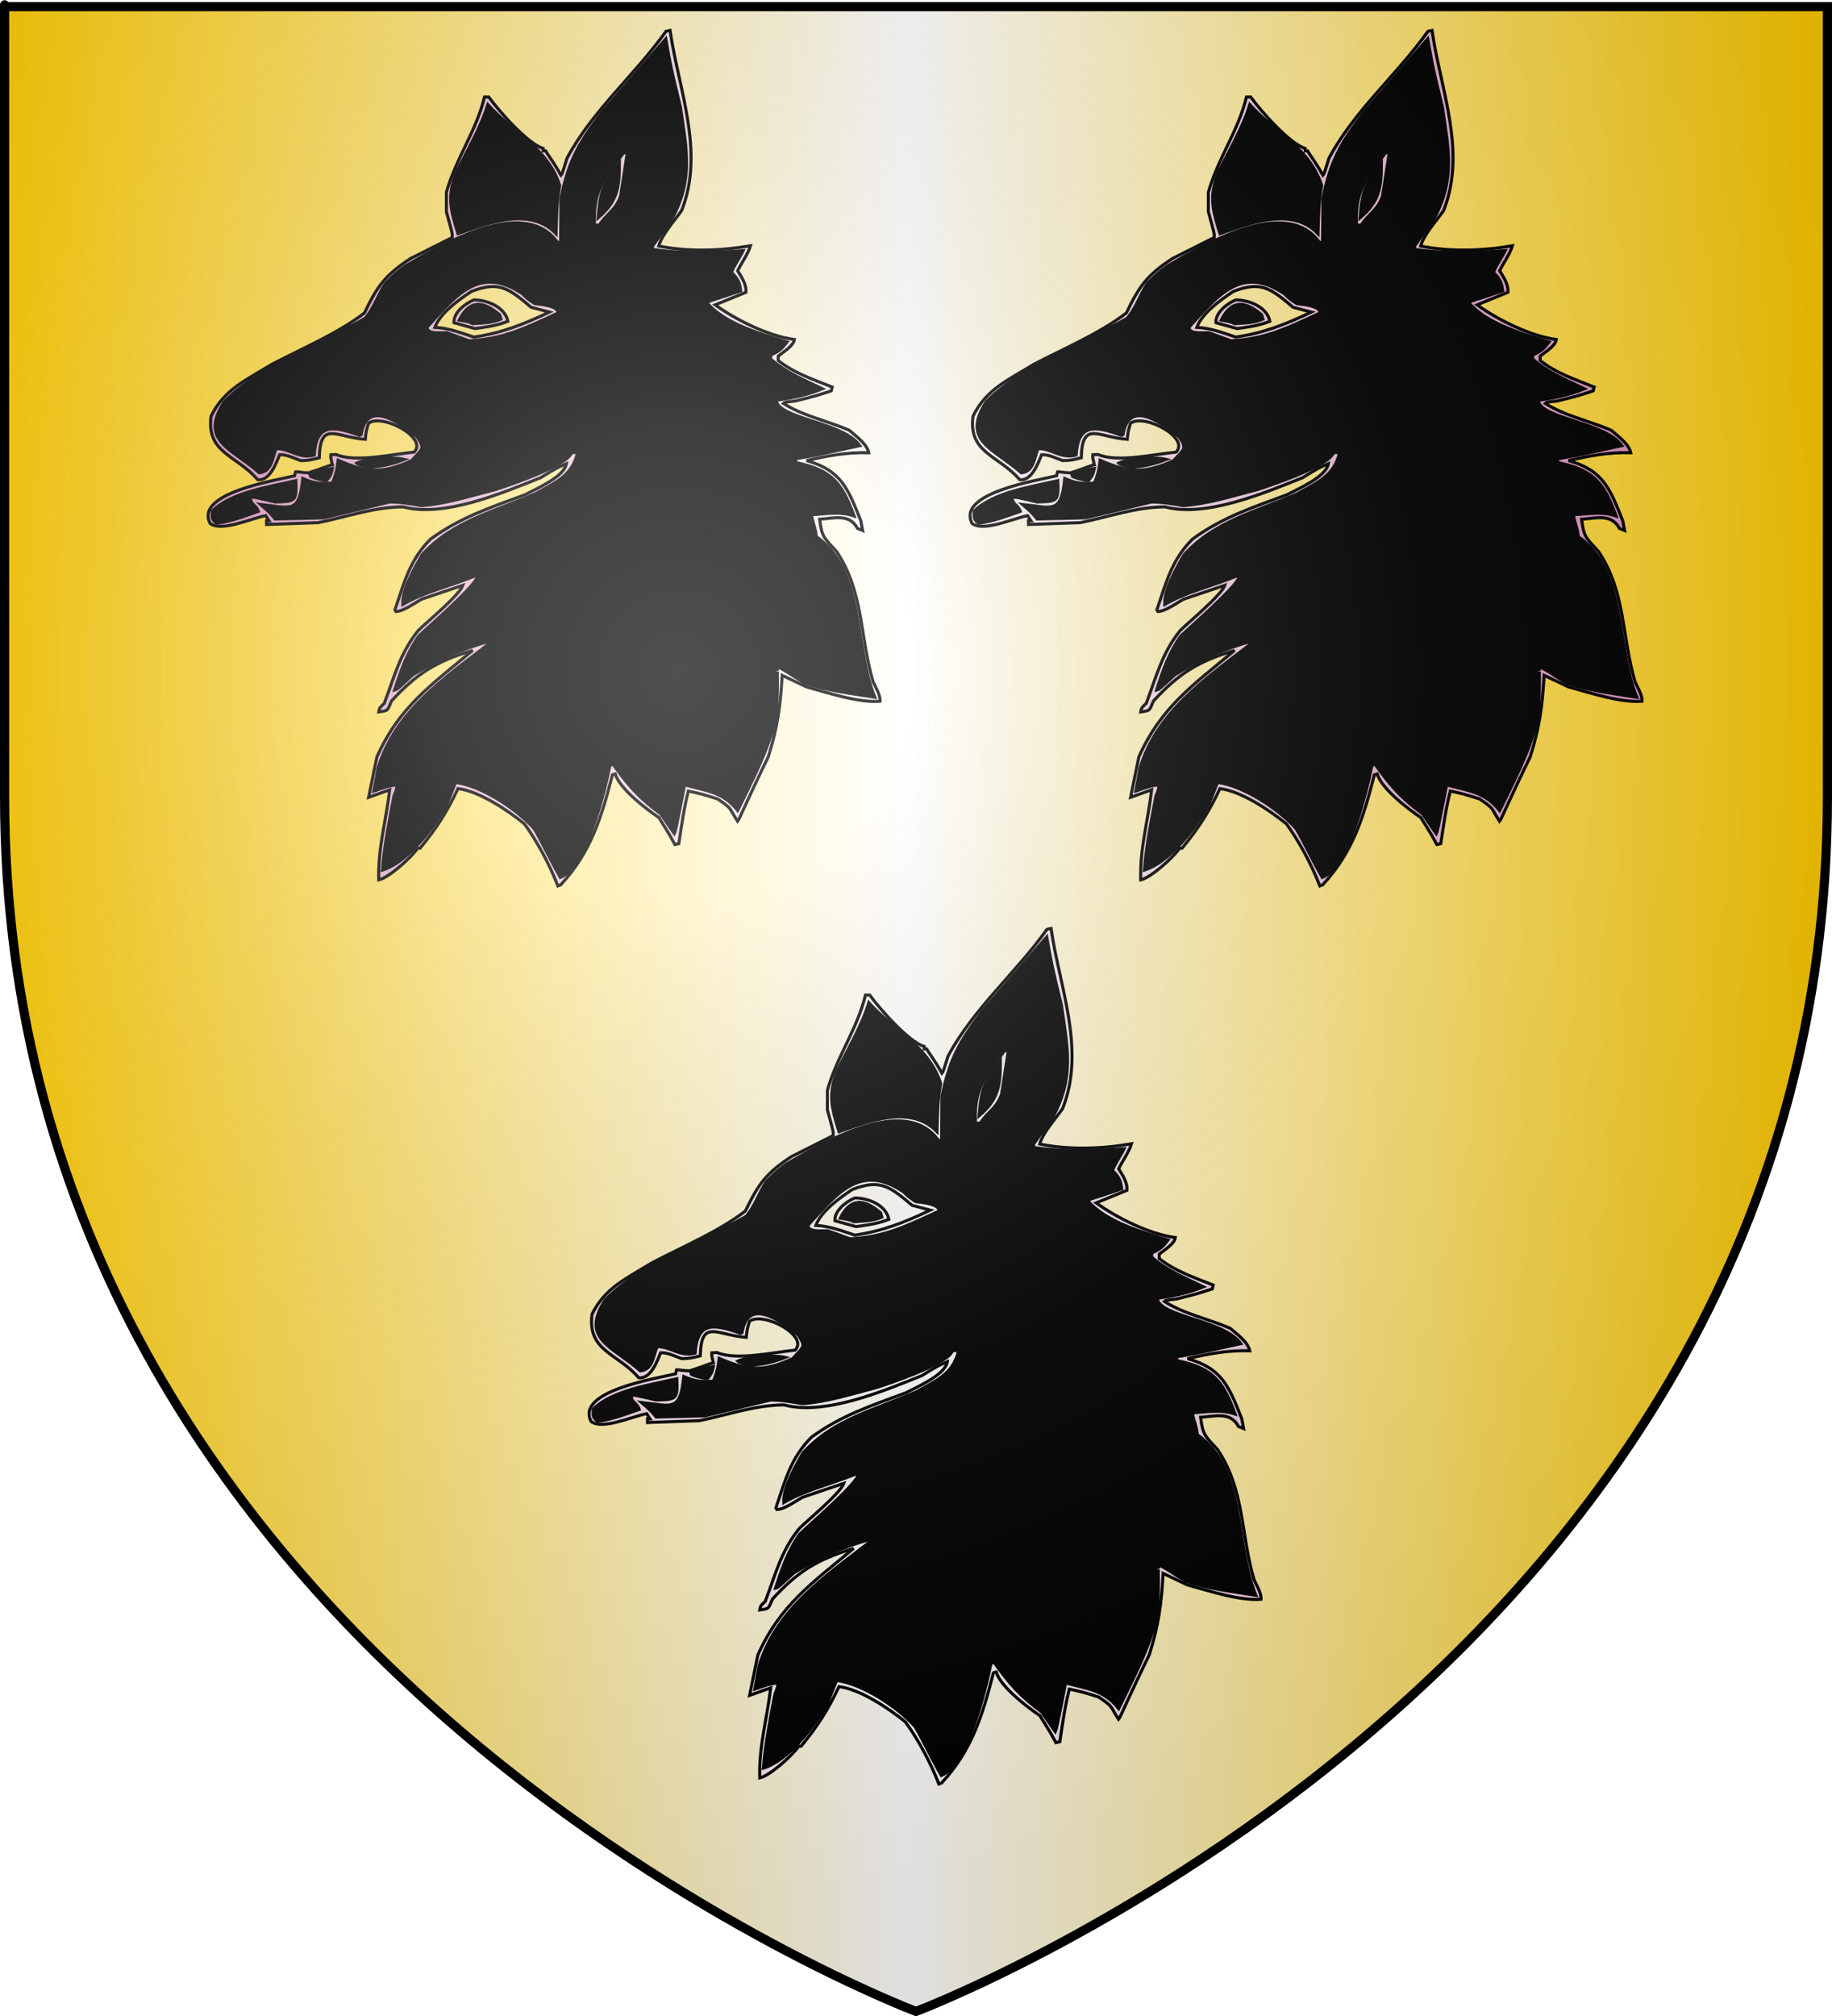 <?xml version="1.0" encoding="UTF-8" standalone="no"?><svg xmlns="http://www.w3.org/2000/svg" xmlns:cc="http://web.resource.org/cc/" xmlns:dc="http://purl.org/dc/elements/1.1/" xmlns:inkscape="http://www.inkscape.org/namespaces/inkscape" xmlns:rdf="http://www.w3.org/1999/02/22-rdf-syntax-ns#" xmlns:sodipodi="http://sodipodi.sourceforge.net/DTD/sodipodi-0.dtd" xmlns:svg="http://www.w3.org/2000/svg" xmlns:xlink="http://www.w3.org/1999/xlink" height="660" id="svg2" inkscape:export-filename="/Users/olivier/Desktop/Blason Rouge/Blason_Vide_3D.png" inkscape:export-xdpi="144" inkscape:export-ydpi="144" inkscape:version="0.44" sodipodi:docbase="D:\Mes documents\Renaud-Notre Lapin" sodipodi:docname="Blason_Vide_3D.svg" sodipodi:version="0.32" version="1.0" width="600">
	<rect width="100%" height="100%" fill="#333333" stroke="none"/>
	<sodipodi:namedview bordercolor="#666666" borderopacity="1.0" gridtolerance="10.0" guidetolerance="10.0" height="660px" id="base" inkscape:current-layer="layer3" inkscape:cx="396.46229" inkscape:cy="478.04383" inkscape:pageopacity="0.0" inkscape:pageshadow="2" inkscape:window-height="712" inkscape:window-width="1024" inkscape:window-x="-4" inkscape:window-y="-4" inkscape:zoom="0.44547727" objecttolerance="10.0" pagecolor="#ffffff" showgrid="false"/>
	<desc id="desc4">Flag of Canton of Valais (Wallis)</desc>
	<defs id="defs6">
		<linearGradient id="linearGradient2893">
			<stop id="stop2895" offset="0" style="stop-color:white;stop-opacity:0.314;"/>
			<stop id="stop2897" offset="0.19" style="stop-color:white;stop-opacity:0.251;"/>
			<stop id="stop2901" offset="0.6" style="stop-color:#6b6b6b;stop-opacity:0.125;"/>
			<stop id="stop2899" offset="1" style="stop-color:black;stop-opacity:0.125;"/>
		</linearGradient>
		<linearGradient id="linearGradient2885">
			<stop id="stop2887" offset="0" style="stop-color:white;stop-opacity:1;"/>
			<stop id="stop2891" offset="0.229" style="stop-color:white;stop-opacity:1;"/>
			<stop id="stop2889" offset="1" style="stop-color:black;stop-opacity:1;"/>
		</linearGradient>
		<linearGradient id="linearGradient2955">
			<stop id="stop2867" offset="0" style="stop-color:#fd0000;stop-opacity:1;"/>
			<stop id="stop2873" offset="0.5" style="stop-color:#e77275;stop-opacity:0.659;"/>
			<stop id="stop2959" offset="1" style="stop-color:black;stop-opacity:0.323;"/>
		</linearGradient>
		<radialGradient cx="225.524" cy="218.901" fx="225.524" fy="218.901" gradientTransform="matrix(-4.167939e-4,2.183,-1.884,-3.599562e-4,615.597,-289.121)" gradientUnits="userSpaceOnUse" id="radialGradient2961" inkscape:collect="always" r="300" xlink:href="#linearGradient2955"/>
		<polygon id="star" points="0,-1 0.588,0.809 -0.951,-0.309 0.951,-0.309 -0.588,0.809 0,-1 " transform="scale(53,53)"/>
		<clipPath id="clip">
			<path d="M 0,-200 L 0,600 L 300,600 L 300,-200 L 0,-200 z " id="path10"/>
		</clipPath>
		<radialGradient cx="225.524" cy="218.901" fx="225.524" fy="218.901" gradientTransform="matrix(-4.167939e-4,2.183,-1.884,-3.599562e-4,615.597,-289.121)" gradientUnits="userSpaceOnUse" id="radialGradient1911" inkscape:collect="always" r="300" xlink:href="#linearGradient2955"/>
		<radialGradient cx="225.524" cy="218.901" fx="225.524" fy="218.901" gradientTransform="matrix(0,1.749,-1.593,-1.049767e-7,551.788,-191.29)" gradientUnits="userSpaceOnUse" id="radialGradient2865" inkscape:collect="always" r="300" xlink:href="#linearGradient2955"/>
		<radialGradient cx="225.524" cy="218.901" fx="225.524" fy="218.901" gradientTransform="matrix(0,1.386,-1.323,-5.741131e-8,-158.082,-109.541)" gradientUnits="userSpaceOnUse" id="radialGradient2871" inkscape:collect="always" r="300" xlink:href="#linearGradient2955"/>
		<radialGradient cx="221.445" cy="226.331" fx="221.445" fy="226.331" gradientTransform="matrix(1.353,0,0,1.349,-77.629,-85.747)" gradientUnits="userSpaceOnUse" id="radialGradient3163" inkscape:collect="always" r="300" xlink:href="#linearGradient2893"/>
	<linearGradient gradientUnits="userSpaceOnUse" id="linearGradientgueules" spreadMethod="reflect" x1="297" x2="0" y1="100" y2="100"><stop id="stop12993" offset="0.000" style="stop-color:#ff8080;stop-opacity:1.000;"/><stop id="stop12994" offset="1.000" style="stop-color:#aa0000;stop-opacity:1.000;"/></linearGradient><linearGradient gradientUnits="userSpaceOnUse" id="linearGradientazur" spreadMethod="reflect" x1="297" x2="0" y1="100" y2="100"><stop id="stop12995" offset="0.000" style="stop-color:#80b3ff;stop-opacity:1.000;"/><stop id="stop12996" offset="1.000" style="stop-color:#002255;stop-opacity:1.000;"/></linearGradient><linearGradient gradientUnits="userSpaceOnUse" id="linearGradientsinople" spreadMethod="reflect" x1="297" x2="0" y1="100" y2="100"><stop id="stop12997" offset="0.000" style="stop-color:#80ffb3;stop-opacity:1.000;"/><stop id="stop12998" offset="1.000" style="stop-color:#003200;stop-opacity:1.000;"/></linearGradient><linearGradient gradientUnits="userSpaceOnUse" id="linearGradientsable" spreadMethod="reflect" x1="297" x2="0" y1="100" y2="100"><stop id="stop12999" offset="0.000" style="stop-color:#b3b3b3;stop-opacity:1.000;"/><stop id="stop13000" offset="1.000" style="stop-color:#333333;stop-opacity:1.000;"/></linearGradient><linearGradient gradientUnits="userSpaceOnUse" id="linearGradientor" spreadMethod="reflect" x1="297" x2="0" y1="100" y2="100"><stop id="stop13001" offset="0.000" style="stop-color:#ffffff;stop-opacity:1.000;"/><stop id="stop13002" offset="1.000" style="stop-color:#ffcc00;stop-opacity:1.000;"/></linearGradient><linearGradient gradientUnits="userSpaceOnUse" id="linearGradientargent" spreadMethod="reflect" x1="297" x2="0" y1="100" y2="100"><stop id="stop13003" offset="0.000" style="stop-color:#ffffff;stop-opacity:1.000;"/><stop id="stop13004" offset="1.000" style="stop-color:#aca793;stop-opacity:1.000;"/></linearGradient><linearGradient gradientUnits="userSpaceOnUse" id="linearGradientpourpre" spreadMethod="reflect" x1="297" x2="0" y1="100" y2="100"><stop id="stop13005" offset="0.000" style="stop-color:#ffffff;stop-opacity:1.000;"/><stop id="stop13006" offset="1.000" style="stop-color:#d576ad;stop-opacity:1.000;"/></linearGradient><linearGradient gradientUnits="userSpaceOnUse" id="linearGradientcarnation" spreadMethod="reflect" x1="297" x2="0" y1="100" y2="100"><stop id="stop13007" offset="0.000" style="stop-color:#ffffff;stop-opacity:1.000;"/><stop id="stop13008" offset="1.000" style="stop-color:#ffc282;stop-opacity:1.000;"/></linearGradient></defs>
	<g id="layer3" inkscape:groupmode="layer" inkscape:label="Fond écu" style="display:inline">
		<svg:path d="M 300.000,658.500 C 300.000,658.500 598.500,546.180 598.500,260.728 C 598.500,-24.723 598.500,2.176 598.500,2.176 L 1.500,2.176 L 1.500,260.728 C 1.500,546.180 300.000,658.500 300.000,658.500 z" id="path2855" style="fill:url(#linearGradientor);stroke:black;stroke-width:1px"/></g>
	<g id="layer4" inkscape:groupmode="layer" inkscape:label="Meubles" sodipodi:insensitive="true"><svg:g id="g3"><svg:path d="M 182.714,290.037 C 179.954,282.980 176.016,275.580 171.761,269.727 C 166.068,265.109 156.898,259.028 149.996,258.168 C 146.403,265.826 142.953,271.161 137.607,277.673 C 137.347,277.673 137.089,277.673 136.829,277.673 C 134.646,280.800 127.342,287.369 124.038,288.057 C 123.749,277.558 126.452,268.666 127.631,258.569 C 125.331,259.372 123.030,260.204 120.731,261.036 C 121.623,256.619 122.512,252.201 123.432,247.812 C 130.764,231.405 141.171,224.319 154.798,212.931 C 142.695,216.574 136.427,220.590 128.234,229.482 C 126.826,232.724 127.228,232.638 124.038,233.068 C 124.267,231.462 124.813,231.318 125.847,230.285 C 129.270,221.278 130.994,213.792 137.032,206.362 C 139.963,203.494 150.457,194.831 151.607,191.618 C 147.065,193.138 142.522,194.658 138.009,196.207 C 135.680,197.498 132.058,200.195 129.643,200.195 C 129.528,200.023 129.414,199.851 129.326,199.679 C 132.460,190.528 134.185,183.299 140.999,176.501 C 150.602,169.444 160.692,166.117 171.962,161.958 C 175.382,160.122 184.755,156.192 185.503,151.804 C 182.310,153.180 182.310,153.180 177.137,156.364 C 164.890,161.269 145.339,169.559 132.030,165.945 C 122.600,165.945 113.458,169.273 104.286,171.108 C 98.623,171.309 92.959,171.510 87.296,171.711 C 87.296,171.309 87.296,170.908 87.296,170.506 C 87.554,170.506 87.812,170.506 88.100,170.506 C 87.727,169.932 87.353,169.359 87.008,168.813 C 82.121,169.760 72.662,174.177 68.838,171.395 C 63.521,161.327 90.745,157.196 96.495,155.762 C 96.582,155.331 96.667,154.902 96.783,154.471 C 97.703,154.385 98.881,154.787 101.095,154.787 C 106.069,153.180 107.678,152.377 108.858,152.177 C 108.283,149.795 108.283,149.795 108.368,148.878 C 108.915,148.848 109.489,148.820 110.064,148.791 C 116.419,151.545 128.867,148.620 135.623,148.017 C 140.251,143.398 125.417,135.309 120.731,138.522 C 120.069,140.444 119.811,141.649 119.638,143.829 C 109.950,143.140 104.889,137.518 104.574,149.881 C 102.159,150.513 100.750,150.799 98.479,150.799 C 96.180,149.996 93.879,148.734 91.580,148.878 C 90.458,151.631 88.389,157.540 84.392,157.053 C 77.693,149.078 67.487,148.390 69.126,136.256 C 73.410,127.478 80.598,124.437 88.905,119.332 C 98.680,114.197 110.525,109.235 119.350,102.465 C 123.664,93.487 126.164,90.101 134.414,84.651 C 138.958,82.357 143.529,80.062 148.099,77.767 C 148.187,76.505 148.187,76.505 146.202,69.334 C 146.202,67.183 146.202,65.060 146.202,62.937 C 149.308,51.893 156.006,42.857 158.679,31.757 C 159.140,31.757 159.599,31.757 160.060,31.757 C 163.596,36.575 172.852,47.074 177.913,48.595 C 177.913,48.853 177.913,49.111 177.913,49.398 C 178.171,49.398 178.431,49.398 178.717,49.398 C 179.321,50.603 181.305,52.983 183.720,57.372 C 184.093,56.971 184.093,56.971 185.704,51.779 C 194.098,36.145 207.840,24.643 218.132,10.243 C 218.564,10.128 218.995,10.041 219.454,9.956 C 222.242,29.318 230.897,49.598 223.250,68.933 C 221.007,72.145 216.724,76.849 215.745,80.550 C 225.405,82.472 235.783,82.156 245.788,80.464 C 244.984,83.160 242.914,85.942 241.592,88.639 C 242.713,90.446 244.610,93.229 244.293,95.696 C 240.930,97.044 237.567,98.421 234.232,99.797 C 240.958,104.703 251.798,110.067 260.164,111.156 C 259.876,113.279 256.512,115.230 254.873,116.607 C 254.873,117.066 254.873,117.525 254.873,118.012 C 259.876,122.057 266.401,124.266 272.553,126.704 C 272.439,127.106 272.324,127.535 272.238,127.966 C 266.948,129.687 266.948,129.687 260.566,131.265 C 256.973,131.666 256.973,131.666 256.569,132.068 C 262.924,136.141 270.916,137.748 278.131,140.846 C 280.086,142.567 283.939,145.291 284.542,148.218 C 277.269,148.017 271.002,149.222 264.159,150.799 C 275.458,153.926 277.728,159.950 281.926,170.506 C 282.128,171.567 282.329,172.628 282.530,173.690 C 281.955,173.460 281.380,173.231 280.834,173.001 C 278.189,168.010 273.071,169.703 268.442,169.990 C 269.190,175.756 269.708,175.899 273.934,180.489 C 282.903,193.798 281.524,208.084 285.922,223.115 C 286.584,224.721 288.395,227.474 288.223,229.568 C 281.179,230.171 271.231,226.786 264.159,224.893 C 261.486,223.631 258.811,222.368 256.167,221.107 C 255.592,231.232 254.700,238.059 251.597,247.812 C 245.185,260.950 241.994,268.523 241.592,268.924 C 238.544,264.191 240.038,264.994 235.008,261.552 C 229.832,259.946 229.832,259.946 225.435,258.970 C 224.026,264.593 223.193,270.301 222.330,276.182 C 221.899,276.267 221.467,276.383 221.036,276.497 C 218.046,270.903 216.436,268.924 215.861,267.719 C 211.462,264.736 202.923,258.196 201.487,253.377 C 201.170,253.463 200.854,253.549 200.567,253.664 C 197.031,267.548 193.495,279.050 183.604,289.721 C 183.289,289.807 183.001,289.922 182.714,290.037 z" id="path4" style="fill:url(#linearGradientpourpre);stroke:black;stroke-width:1"/><svg:path d="M 183.519,287.254 C 180.500,282.062 177.338,275.292 174.952,271.306 C 169.058,264.650 157.501,257.192 149.192,256.160 C 148.187,258.684 147.179,261.208 146.202,263.733 C 141.976,271.133 133.581,282.263 125.244,284.845 C 125.906,276.440 127.515,268.666 129.040,260.549 C 129.844,258.569 129.844,258.569 130.045,256.963 C 127.228,257.163 125.015,258.081 122.455,258.970 C 122.916,256.446 123.376,253.922 123.835,251.397 C 129.355,233.040 145.483,222.053 160.060,210.837 C 160.145,210.521 160.261,210.235 160.375,209.947 C 151.290,212.358 143.125,216.144 135.221,220.906 C 130.045,225.697 130.045,225.697 129.241,225.897 C 131.339,219.385 133.179,214.050 137.032,208.370 C 140.509,204.986 155.086,192.421 156.380,188.836 C 156.035,188.750 155.689,188.692 155.373,188.634 C 147.813,191.733 138.555,193.941 131.914,197.900 C 131.626,193.024 135.852,185.824 138.210,181.665 C 148.300,170.506 161.986,167.551 175.555,161.556 C 181.794,158.000 187.485,155.819 189.181,148.103 C 188.493,148.131 187.802,148.161 187.112,148.218 C 186.220,152.205 167.189,158.717 161.986,160.352 C 153.993,162.388 146.145,164.941 138.009,165.544 C 134.386,164.912 131.081,164.338 127.631,164.338 C 120.443,166.060 113.257,167.781 106.069,169.531 C 100.750,169.645 95.432,169.760 90.113,169.903 C 88.301,167.724 88.301,167.724 85.312,165.142 C 95.317,166.232 98.018,168.354 99.170,156.651 C 102.992,158.257 104.314,158.372 108.858,158.171 C 110.064,155.331 110.409,153.581 110.755,150.685 C 120.213,154.815 125.216,155.131 134.818,150.799 C 138.182,147.013 139.388,147.071 136.628,143.025 C 130.821,138.322 120.213,130.548 118.257,142.222 C 118.087,142.308 117.914,142.395 117.741,142.509 C 108.427,139.154 103.597,138.924 102.878,148.992 C 97.703,150.312 94.598,146.640 90.400,146.898 C 89.049,150.369 88.964,154.385 84.910,154.787 C 76.026,146.783 64.987,144.460 73.526,131.466 C 85.686,119.332 104.660,112.705 119.638,104.186 C 122.543,100.744 123.778,96.498 126.251,92.826 C 129.528,89.528 129.528,89.528 132.834,87.061 C 143.932,80.693 171.473,63.797 182.599,79.374 C 182.915,79.374 183.261,79.374 183.604,79.374 C 183.634,74.554 183.663,69.735 183.720,64.945 C 186.279,52.438 189.526,46.845 197.289,36.661 C 204.189,28.687 211.118,20.712 218.046,12.738 C 219.657,21.918 219.657,21.918 222.848,35.056 C 224.917,49.197 227.072,58.749 220.031,71.715 C 217.902,74.698 215.776,77.682 213.647,80.665 C 213.704,80.980 213.763,81.324 213.848,81.668 C 223.536,83.102 233.456,82.844 243.402,82.070 C 242.855,83.275 239.608,88.352 239.608,89.241 C 241.505,91.134 242.224,92.224 242.597,95.208 C 233.829,98.191 231.817,98.592 231.500,99.080 C 237.309,105.994 249.038,109.321 257.777,111.960 C 255.850,114.427 255.247,114.943 252.458,116.205 C 252.430,116.635 252.401,117.066 252.373,117.525 C 257.404,121.971 263.066,124.266 269.363,127.277 C 263.958,129.458 259.790,130.232 254.183,131.064 C 255.046,137.202 276.061,138.092 281.610,145.895 C 266.574,149.193 266.574,149.193 260.566,150.197 C 260.566,150.598 260.566,151.000 260.566,151.402 C 271.721,153.811 275.458,157.110 279.741,168.928 C 275.027,167.321 270.628,168.268 265.770,168.527 C 266.056,170.965 267.120,172.801 267.350,175.698 C 283.334,186.771 279.568,211.411 286.527,228.277 C 278.793,227.016 270.973,226.126 263.757,223.688 C 260.852,222.168 257.002,219.184 254.587,218.324 C 254.587,218.582 254.587,218.841 254.587,219.127 C 254.213,219.213 253.839,219.300 253.466,219.414 C 253.551,219.701 253.667,219.987 253.780,220.303 C 254.040,220.303 254.298,220.303 254.587,220.303 C 254.672,225.467 254.587,230.458 253.981,235.850 C 251.280,246.263 246.363,255.558 241.592,265.339 C 236.732,259.171 231.270,258.913 224.227,256.963 C 221.237,272.108 221.237,272.108 220.835,272.911 C 219.340,270.732 217.845,268.581 216.350,266.429 C 208.789,260.807 205.828,257.192 200.480,249.792 C 200.193,250.193 199.934,250.595 199.676,250.996 C 198.065,259.229 192.000,283.870 183.519,287.254 z" id="path5" style="fill:#000000;stroke:black;stroke-width:1"/><svg:path d="M 70.938,171.309 C 69.098,169.875 69.529,169.158 69.529,167.321 C 75.768,161.097 88.819,159.261 96.897,157.368 C 97.185,164.224 96.755,164.138 90.113,164.338 C 83.328,162.733 83.328,162.733 82.005,162.818 C 81.861,165.228 83.845,165.085 84.593,167.408 C 79.879,169.071 75.738,170.678 70.938,171.309 z" id="path6" style="fill:#000000;stroke:black;stroke-width:1"/><svg:path d="M 106.873,157.368 C 103.683,156.765 103.683,156.765 101.670,155.963 C 101.584,155.762 101.526,155.561 101.469,155.361 C 107.276,153.581 107.276,153.581 108.858,153.381 C 108.455,155.188 108.196,155.905 106.873,157.368 z" id="path7" style="fill:#000000;stroke:black;stroke-width:1"/><svg:path d="M 120.443,152.979 C 117.252,151.976 117.252,151.976 116.850,151.603 C 119.551,150.254 128.752,149.480 132.432,150.398 C 128.205,152.032 124.870,152.779 120.443,152.979 z" id="path8" style="fill:#000000;stroke:black;stroke-width:1"/><svg:path d="M 153.591,111.559 C 151.176,110.669 148.790,109.809 146.403,108.948 C 144.277,108.834 140.050,109.551 139.821,107.169 C 149.480,96.556 157.068,86.717 171.156,96.212 C 172.766,97.818 172.766,97.818 175.153,99.396 C 176.217,99.625 182.800,99.883 182.800,102.465 C 172.364,107.255 165.032,111.013 153.591,111.559 z" id="path9" style="fill:url(#linearGradientpourpre);stroke:black;stroke-width:1"/><svg:path d="M 155.200,110.353 C 150.486,108.804 147.094,107.456 142.408,107.169 C 144.277,102.379 150.169,98.220 154.396,95.408 C 163.452,91.881 166.700,94.462 173.944,100.600 C 175.929,101.116 177.913,101.633 179.926,102.178 C 171.243,106.252 164.516,108.977 155.200,110.353 z" id="path10" style="fill:url(#linearGradientor);stroke:black;stroke-width:1"/><svg:path d="M 155.574,107.571 C 153.274,106.911 150.975,106.280 148.674,105.649 C 148.445,102.379 152.411,99.281 155.200,98.191 C 159.398,98.191 165.321,100.342 166.354,105.190 C 162.589,106.653 159.341,107.055 155.574,107.571 z" id="path11" style="fill:url(#linearGradientpourpre);stroke:black;stroke-width:1"/><svg:path d="M 154.798,105.964 C 153.591,105.362 153.591,105.362 150.400,104.788 C 153.849,97.904 158.334,98.535 163.653,103.068 C 163.769,103.527 163.911,103.986 164.055,104.473 C 160.893,105.793 158.019,105.706 154.798,105.964 z" id="path12" style="fill:#000000;stroke:black;stroke-width:1"/><svg:path d="M 149.996,76.505 C 147.468,68.272 146.460,64.429 149.393,56.569 C 152.901,49.455 157.501,41.739 159.772,34.252 C 167.851,43.288 179.379,48.393 183.318,60.757 C 182.282,65.863 182.282,71.112 182.109,76.505 C 173.571,67.498 159.514,73.178 149.996,76.505 z" id="path13" style="fill:#000000;stroke:black;stroke-width:1"/><svg:path d="M 194.702,73.694 C 194.271,62.277 197.519,59.064 204.160,50.086 C 204.591,49.972 205.023,49.886 205.482,49.799 C 204.735,54.561 203.987,59.352 203.268,64.142 C 201.688,68.875 198.583,70.022 196.284,73.694 C 195.737,73.694 195.219,73.694 194.702,73.694 z" id="path14" style="fill:url(#linearGradientpourpre);stroke:black;stroke-width:1"/><svg:path d="M 195.880,71.313 C 196.629,62.335 197.405,60.441 202.866,53.385 C 202.866,61.503 202.176,66.006 195.880,71.313 z" id="path15" style="fill:#000000;stroke:black;stroke-width:1"/></svg:g><svg:g id="g4"><svg:path d="M 432.265,290.037 C 429.505,282.980 425.567,275.580 421.312,269.727 C 415.619,265.109 406.449,259.028 399.547,258.168 C 395.954,265.826 392.504,271.161 387.158,277.673 C 386.898,277.673 386.640,277.673 386.380,277.673 C 384.197,280.800 376.893,287.369 373.589,288.057 C 373.300,277.558 376.003,268.666 377.181,258.569 C 374.882,259.372 372.581,260.204 370.282,261.036 C 371.174,256.619 372.063,252.201 372.983,247.812 C 380.315,231.405 390.722,224.319 404.349,212.931 C 392.246,216.574 385.978,220.590 377.785,229.482 C 376.377,232.724 376.779,232.638 373.589,233.068 C 373.818,231.462 374.364,231.318 375.398,230.285 C 378.821,221.278 380.545,213.792 386.583,206.362 C 389.514,203.494 400.008,194.831 401.158,191.618 C 396.616,193.138 392.073,194.658 387.560,196.207 C 385.231,197.498 381.609,200.195 379.194,200.195 C 379.079,200.023 378.965,199.851 378.877,199.679 C 382.011,190.528 383.736,183.299 390.550,176.501 C 400.152,169.444 410.243,166.117 421.513,161.958 C 424.933,160.122 434.306,156.192 435.054,151.804 C 431.861,153.180 431.861,153.180 426.688,156.364 C 414.441,161.269 394.890,169.559 381.581,165.945 C 372.151,165.945 363.009,169.273 353.837,171.108 C 348.174,171.309 342.510,171.510 336.847,171.711 C 336.847,171.309 336.847,170.908 336.847,170.506 C 337.105,170.506 337.363,170.506 337.651,170.506 C 337.278,169.932 336.904,169.359 336.559,168.813 C 331.672,169.760 322.213,174.177 318.389,171.395 C 313.072,161.327 340.296,157.196 346.046,155.762 C 346.133,155.331 346.218,154.902 346.334,154.471 C 347.254,154.385 348.432,154.787 350.646,154.787 C 355.620,153.180 357.229,152.377 358.409,152.177 C 357.834,149.795 357.834,149.795 357.919,148.878 C 358.466,148.848 359.040,148.820 359.615,148.791 C 365.970,151.545 378.418,148.620 385.174,148.017 C 389.802,143.398 374.968,135.309 370.282,138.522 C 369.620,140.444 369.362,141.649 369.189,143.829 C 359.501,143.140 354.440,137.518 354.125,149.881 C 351.710,150.513 350.301,150.799 348.030,150.799 C 345.731,149.996 343.430,148.734 341.131,148.878 C 340.009,151.631 337.940,157.540 333.943,157.053 C 327.244,149.078 317.038,148.390 318.677,136.256 C 322.961,127.478 330.149,124.437 338.456,119.332 C 348.231,114.197 360.076,109.235 368.901,102.465 C 373.215,93.487 375.715,90.101 383.965,84.651 C 388.509,82.357 393.080,80.062 397.650,77.767 C 397.738,76.505 397.738,76.505 395.753,69.334 C 395.753,67.183 395.753,65.060 395.753,62.937 C 398.859,51.893 405.557,42.857 408.230,31.757 C 408.691,31.757 409.150,31.757 409.611,31.757 C 413.147,36.575 422.403,47.074 427.464,48.595 C 427.464,48.853 427.464,49.111 427.464,49.398 C 427.722,49.398 427.982,49.398 428.268,49.398 C 428.871,50.603 430.856,52.983 433.271,57.372 C 433.644,56.971 433.644,56.971 435.255,51.779 C 443.649,36.145 457.391,24.643 467.683,10.243 C 468.115,10.128 468.546,10.041 469.005,9.956 C 471.793,29.318 480.448,49.598 472.801,68.933 C 470.558,72.145 466.275,76.849 465.296,80.550 C 474.956,82.472 485.334,82.156 495.339,80.464 C 494.535,83.160 492.465,85.942 491.143,88.639 C 492.264,90.446 494.161,93.229 493.844,95.696 C 490.481,97.044 487.118,98.421 483.783,99.797 C 490.509,104.703 501.349,110.067 509.715,111.156 C 509.426,113.279 506.063,115.230 504.424,116.607 C 504.424,117.066 504.424,117.525 504.424,118.012 C 509.426,122.057 515.952,124.266 522.104,126.704 C 521.990,127.106 521.875,127.535 521.789,127.966 C 516.499,129.687 516.499,129.687 510.117,131.265 C 506.524,131.666 506.524,131.666 506.120,132.068 C 512.475,136.141 520.467,137.748 527.682,140.846 C 529.637,142.567 533.490,145.291 534.092,148.218 C 526.820,148.017 520.552,149.222 513.710,150.799 C 525.009,153.926 527.279,159.950 531.477,170.506 C 531.679,171.567 531.880,172.628 532.081,173.690 C 531.506,173.460 530.931,173.231 530.385,173.001 C 527.740,168.010 522.622,169.703 517.993,169.990 C 518.741,175.756 519.259,175.899 523.485,180.489 C 532.454,193.798 531.075,208.084 535.473,223.115 C 536.135,224.721 537.946,227.474 537.774,229.568 C 530.730,230.171 520.782,226.786 513.710,224.893 C 511.037,223.631 508.362,222.368 505.718,221.107 C 505.143,231.232 504.251,238.059 501.148,247.812 C 494.736,260.950 491.545,268.523 491.143,268.924 C 488.094,264.191 489.589,264.994 484.558,261.552 C 479.383,259.946 479.383,259.946 474.986,258.970 C 473.577,264.593 472.744,270.301 471.881,276.182 C 471.450,276.267 471.017,276.383 470.587,276.497 C 467.597,270.903 465.987,268.924 465.412,267.719 C 461.013,264.736 452.474,258.196 451.038,253.377 C 450.721,253.463 450.404,253.549 450.118,253.664 C 446.582,267.548 443.046,279.050 433.155,289.721 C 432.840,289.807 432.552,289.922 432.265,290.037 z" id="path16" style="fill:url(#linearGradientpourpre);stroke:black;stroke-width:1"/><svg:path d="M 433.070,287.254 C 430.051,282.062 426.889,275.292 424.503,271.306 C 418.609,264.650 407.052,257.192 398.743,256.160 C 397.738,258.684 396.730,261.208 395.753,263.733 C 391.527,271.133 383.132,282.263 374.795,284.845 C 375.457,276.440 377.066,268.666 378.591,260.549 C 379.395,258.569 379.395,258.569 379.596,256.963 C 376.779,257.163 374.566,258.081 372.006,258.970 C 372.467,256.446 372.926,253.922 373.386,251.397 C 378.906,233.040 395.034,222.053 409.611,210.837 C 409.696,210.521 409.812,210.235 409.926,209.947 C 400.841,212.358 392.676,216.144 384.771,220.906 C 379.596,225.697 379.596,225.697 378.792,225.897 C 380.890,219.385 382.730,214.050 386.583,208.370 C 390.060,204.986 404.637,192.421 405.931,188.836 C 405.586,188.750 405.240,188.692 404.923,188.634 C 397.364,191.733 388.106,193.941 381.465,197.900 C 381.177,193.024 385.403,185.824 387.761,181.665 C 397.851,170.506 411.537,167.551 425.106,161.556 C 431.345,158.000 437.036,155.819 438.732,148.103 C 438.044,148.131 437.353,148.161 436.663,148.218 C 435.771,152.205 416.740,158.717 411.537,160.352 C 403.544,162.388 395.696,164.941 387.560,165.544 C 383.937,164.912 380.632,164.338 377.181,164.338 C 369.994,166.060 362.808,167.781 355.620,169.531 C 350.301,169.645 344.983,169.760 339.664,169.903 C 337.852,167.724 337.852,167.724 334.863,165.142 C 344.868,166.232 347.569,168.354 348.721,156.651 C 352.543,158.257 353.865,158.372 358.409,158.171 C 359.615,155.331 359.960,153.581 360.306,150.685 C 369.764,154.815 374.767,155.131 384.369,150.799 C 387.733,147.013 388.939,147.071 386.179,143.025 C 380.372,138.322 369.764,130.548 367.808,142.222 C 367.638,142.308 367.465,142.395 367.292,142.509 C 357.978,139.154 353.148,138.924 352.429,148.992 C 347.254,150.312 344.149,146.640 339.951,146.898 C 338.600,150.369 338.515,154.385 334.461,154.787 C 325.577,146.783 314.538,144.460 323.077,131.466 C 335.237,119.332 354.210,112.705 369.189,104.186 C 372.094,100.744 373.329,96.498 375.802,92.826 C 379.079,89.528 379.079,89.528 382.385,87.061 C 393.483,80.693 421.023,63.797 432.150,79.374 C 432.466,79.374 432.812,79.374 433.155,79.374 C 433.185,74.554 433.214,69.735 433.271,64.945 C 435.830,52.438 439.077,46.845 446.840,36.661 C 453.739,28.687 460.669,20.712 467.597,12.738 C 469.208,21.918 469.208,21.918 472.399,35.056 C 474.468,49.197 476.623,58.749 469.581,71.715 C 467.453,74.698 465.326,77.682 463.198,80.665 C 463.255,80.980 463.314,81.324 463.399,81.668 C 473.087,83.102 483.007,82.844 492.953,82.070 C 492.406,83.275 489.159,88.352 489.159,89.241 C 491.056,91.134 491.775,92.224 492.148,95.208 C 483.380,98.191 481.368,98.592 481.051,99.080 C 486.860,105.994 498.589,109.321 507.328,111.960 C 505.401,114.427 504.798,114.943 502.009,116.205 C 501.981,116.635 501.952,117.066 501.924,117.525 C 506.955,121.971 512.617,124.266 518.913,127.277 C 513.509,129.458 509.341,130.232 503.734,131.064 C 504.597,137.202 525.612,138.092 531.161,145.895 C 516.125,149.193 516.125,149.193 510.117,150.197 C 510.117,150.598 510.117,151.000 510.117,151.402 C 521.271,153.811 525.009,157.110 529.292,168.928 C 524.578,167.321 520.179,168.268 515.320,168.527 C 515.607,170.965 516.671,172.801 516.901,175.698 C 532.885,186.771 529.119,211.411 536.078,228.277 C 528.344,227.016 520.524,226.126 513.308,223.688 C 510.403,222.168 506.553,219.184 504.138,218.324 C 504.138,218.582 504.138,218.841 504.138,219.127 C 503.764,219.213 503.390,219.300 503.016,219.414 C 503.102,219.701 503.218,219.987 503.331,220.303 C 503.591,220.303 503.849,220.303 504.138,220.303 C 504.223,225.467 504.138,230.458 503.532,235.850 C 500.831,246.263 495.914,255.558 491.143,265.339 C 486.283,259.171 480.821,258.913 473.778,256.963 C 470.788,272.108 470.788,272.108 470.386,272.911 C 468.891,270.732 467.396,268.581 465.901,266.429 C 458.340,260.807 455.378,257.192 450.031,249.792 C 449.744,250.193 449.484,250.595 449.226,250.996 C 447.616,259.229 441.551,283.870 433.070,287.254 z" id="path17" style="fill:#000000;stroke:black;stroke-width:1"/><svg:path d="M 320.489,171.309 C 318.649,169.875 319.080,169.158 319.080,167.321 C 325.319,161.097 338.370,159.261 346.448,157.368 C 346.736,164.224 346.306,164.138 339.664,164.338 C 332.878,162.733 332.878,162.733 331.556,162.818 C 331.412,165.228 333.396,165.085 334.144,167.408 C 329.430,169.071 325.289,170.678 320.489,171.309 z" id="path18" style="fill:#000000;stroke:black;stroke-width:1"/><svg:path d="M 356.424,157.368 C 353.234,156.765 353.234,156.765 351.221,155.963 C 351.135,155.762 351.077,155.561 351.020,155.361 C 356.826,153.581 356.826,153.581 358.409,153.381 C 358.006,155.188 357.747,155.905 356.424,157.368 z" id="path19" style="fill:#000000;stroke:black;stroke-width:1"/><svg:path d="M 369.994,152.979 C 366.803,151.976 366.803,151.976 366.401,151.603 C 369.102,150.254 378.303,149.480 381.983,150.398 C 377.756,152.032 374.421,152.779 369.994,152.979 z" id="path20" style="fill:#000000;stroke:black;stroke-width:1"/><svg:path d="M 403.142,111.559 C 400.727,110.669 398.341,109.809 395.954,108.948 C 393.828,108.834 389.601,109.551 389.372,107.169 C 399.031,96.556 406.619,86.717 420.707,96.212 C 422.317,97.818 422.317,97.818 424.704,99.396 C 425.768,99.625 432.351,99.883 432.351,102.465 C 421.915,107.255 414.583,111.013 403.142,111.559 z" id="path21" style="fill:url(#linearGradientpourpre);stroke:black;stroke-width:1"/><svg:path d="M 404.751,110.353 C 400.037,108.804 396.645,107.456 391.959,107.169 C 393.828,102.379 399.720,98.220 403.947,95.408 C 413.003,91.881 416.251,94.462 423.495,100.600 C 425.480,101.116 427.464,101.633 429.477,102.178 C 420.794,106.252 414.067,108.977 404.751,110.353 z" id="path22" style="fill:url(#linearGradientor);stroke:black;stroke-width:1"/><svg:path d="M 405.125,107.571 C 402.825,106.911 400.526,106.280 398.225,105.649 C 397.996,102.379 401.962,99.281 404.751,98.191 C 408.949,98.191 414.871,100.342 415.905,105.190 C 412.140,106.653 408.892,107.055 405.125,107.571 z" id="path23" style="fill:url(#linearGradientpourpre);stroke:black;stroke-width:1"/><svg:path d="M 404.349,105.964 C 403.142,105.362 403.142,105.362 399.951,104.788 C 403.400,97.904 407.885,98.535 413.204,103.068 C 413.320,103.527 413.462,103.986 413.606,104.473 C 410.444,105.793 407.570,105.706 404.349,105.964 z" id="path24" style="fill:#000000;stroke:black;stroke-width:1"/><svg:path d="M 399.547,76.505 C 397.019,68.272 396.011,64.429 398.944,56.569 C 402.452,49.455 407.052,41.739 409.323,34.252 C 417.402,43.288 428.930,48.393 432.868,60.757 C 431.833,65.863 431.833,71.112 431.660,76.505 C 423.122,67.498 409.065,73.178 399.547,76.505 z" id="path25" style="fill:#000000;stroke:black;stroke-width:1"/><svg:path d="M 444.252,73.694 C 443.822,62.277 447.070,59.064 453.711,50.086 C 454.142,49.972 454.574,49.886 455.033,49.799 C 454.286,54.561 453.538,59.352 452.819,64.142 C 451.239,68.875 448.134,70.022 445.835,73.694 C 445.288,73.694 444.770,73.694 444.252,73.694 z" id="path26" style="fill:url(#linearGradientpourpre);stroke:black;stroke-width:1"/><svg:path d="M 445.431,71.313 C 446.180,62.335 446.956,60.441 452.417,53.385 C 452.417,61.503 451.727,66.006 445.431,71.313 z" id="path27" style="fill:#000000;stroke:black;stroke-width:1"/></svg:g><svg:g id="g5"><svg:path d="M 307.490,584.037 C 304.730,576.980 300.791,569.580 296.536,563.727 C 290.843,559.109 281.673,553.028 274.772,552.168 C 271.179,559.826 267.728,565.161 262.382,571.673 C 262.123,571.673 261.865,571.673 261.605,571.673 C 259.421,574.800 252.118,581.369 248.813,582.057 C 248.525,571.558 251.228,562.666 252.406,552.569 C 250.107,553.372 247.806,554.204 245.507,555.036 C 246.398,550.619 247.288,546.201 248.208,541.812 C 255.540,525.405 265.947,518.319 279.573,506.931 C 267.470,510.574 261.202,514.590 253.009,523.482 C 251.602,526.724 252.004,526.638 248.813,527.068 C 249.043,525.462 249.589,525.318 250.623,524.285 C 254.045,515.278 255.769,507.792 261.808,500.362 C 264.739,497.494 275.233,488.831 276.382,485.618 C 271.841,487.138 267.298,488.658 262.785,490.207 C 260.455,491.498 256.834,494.195 254.419,494.195 C 254.303,494.023 254.189,493.851 254.102,493.679 C 257.236,484.528 258.960,477.299 265.774,470.501 C 275.377,463.444 285.467,460.117 296.737,455.958 C 300.158,454.122 309.531,450.192 310.278,445.804 C 307.086,447.180 307.086,447.180 301.913,450.364 C 289.665,455.269 270.115,463.559 256.805,459.945 C 247.375,459.945 238.233,463.273 229.061,465.108 C 223.399,465.309 217.734,465.510 212.072,465.711 C 212.072,465.309 212.072,464.908 212.072,464.506 C 212.330,464.506 212.588,464.506 212.876,464.506 C 212.502,463.932 212.128,463.359 211.783,462.813 C 206.897,463.760 197.438,468.177 193.614,465.395 C 188.296,455.327 215.520,451.196 221.270,449.762 C 221.358,449.331 221.443,448.902 221.559,448.471 C 222.479,448.385 223.657,448.787 225.871,448.787 C 230.844,447.180 232.453,446.377 233.633,446.177 C 233.058,443.795 233.058,443.795 233.144,442.878 C 233.690,442.848 234.265,442.820 234.840,442.791 C 241.195,445.545 253.643,442.620 260.398,442.017 C 265.027,437.398 250.192,429.309 245.507,432.522 C 244.844,434.444 244.586,435.649 244.414,437.829 C 234.726,437.140 229.665,431.518 229.350,443.881 C 226.935,444.513 225.525,444.799 223.255,444.799 C 220.955,443.996 218.654,442.734 216.355,442.878 C 215.234,445.631 213.164,451.540 209.167,451.053 C 202.469,443.078 192.263,442.390 193.902,430.256 C 198.185,421.478 205.373,418.437 213.680,413.332 C 223.456,408.197 235.301,403.235 244.126,396.465 C 248.439,387.487 250.940,384.101 259.190,378.651 C 263.733,376.357 268.305,374.062 272.875,371.767 C 272.962,370.505 272.962,370.505 270.978,363.334 C 270.978,361.183 270.978,359.060 270.978,356.937 C 274.083,345.894 280.782,336.857 283.455,325.757 C 283.915,325.757 284.375,325.757 284.836,325.757 C 288.372,330.575 297.627,341.074 302.688,342.595 C 302.688,342.853 302.688,343.111 302.688,343.398 C 302.946,343.398 303.206,343.398 303.493,343.398 C 304.096,344.603 306.080,346.983 308.495,351.372 C 308.869,350.971 308.869,350.971 310.479,345.779 C 318.874,330.145 332.616,318.643 342.907,304.243 C 343.340,304.128 343.770,304.041 344.229,303.956 C 347.018,323.318 355.672,343.598 348.025,362.933 C 345.783,366.145 341.500,370.849 340.521,374.550 C 350.180,376.472 360.559,376.156 370.564,374.464 C 369.759,377.160 367.690,379.942 366.368,382.639 C 367.489,384.446 369.386,387.229 369.069,389.696 C 365.705,391.044 362.342,392.421 359.007,393.797 C 365.734,398.703 376.574,404.067 384.939,405.156 C 384.651,407.279 381.288,409.230 379.649,410.607 C 379.649,411.066 379.649,411.525 379.649,412.012 C 384.651,416.057 391.177,418.266 397.329,420.704 C 397.215,421.106 397.099,421.535 397.014,421.966 C 391.723,423.687 391.723,423.687 385.342,425.265 C 381.749,425.666 381.749,425.666 381.344,426.068 C 387.699,430.141 395.692,431.748 402.906,434.846 C 404.862,436.567 408.715,439.291 409.318,442.218 C 402.045,442.017 395.777,443.222 388.934,444.799 C 400.233,447.926 402.504,453.950 406.702,464.506 C 406.903,465.567 407.104,466.628 407.305,467.690 C 406.730,467.460 406.156,467.231 405.609,467.001 C 402.965,462.010 397.847,463.703 393.218,463.990 C 393.965,469.756 394.483,469.899 398.710,474.489 C 407.679,487.798 406.300,502.084 410.697,517.115 C 411.359,518.721 413.171,521.474 412.998,523.568 C 405.954,524.171 396.007,520.786 388.934,518.893 C 386.262,517.631 383.587,516.368 380.942,515.107 C 380.368,525.232 379.476,532.059 376.372,541.812 C 369.960,554.950 366.770,562.523 366.368,562.924 C 363.319,558.191 364.814,558.994 359.783,555.552 C 354.608,553.946 354.608,553.946 350.211,552.970 C 348.801,558.593 347.968,564.301 347.105,570.182 C 346.675,570.267 346.242,570.383 345.811,570.497 C 342.822,564.903 341.211,562.924 340.636,561.719 C 336.237,558.736 327.699,552.196 326.263,547.377 C 325.946,547.463 325.629,547.549 325.343,547.664 C 321.807,561.548 318.270,573.050 308.379,583.721 C 308.065,583.807 307.776,583.922 307.490,584.037 z" id="path28" style="fill:url(#linearGradientpourpre);stroke:black;stroke-width:1"/><svg:path d="M 308.294,581.254 C 305.276,576.062 302.114,569.292 299.727,565.306 C 293.833,558.650 282.276,551.192 273.968,550.160 C 272.962,552.684 271.955,555.208 270.978,557.733 C 266.751,565.133 258.357,576.263 250.020,578.845 C 250.682,570.440 252.290,562.666 253.815,554.549 C 254.620,552.569 254.620,552.569 254.821,550.963 C 252.004,551.163 249.790,552.081 247.231,552.970 C 247.692,550.446 248.151,547.922 248.610,545.397 C 254.130,527.040 270.259,516.053 284.836,504.837 C 284.921,504.521 285.037,504.235 285.150,503.947 C 276.066,506.358 267.901,510.144 259.996,514.906 C 254.821,519.697 254.821,519.697 254.017,519.897 C 256.115,513.385 257.955,508.050 261.808,502.370 C 265.285,498.986 279.862,486.421 281.155,482.836 C 280.810,482.750 280.465,482.692 280.148,482.634 C 272.588,485.733 263.331,487.941 256.689,491.900 C 256.401,487.024 260.628,479.824 262.986,475.665 C 273.076,464.506 286.761,461.551 300.330,455.556 C 306.570,452.000 312.261,449.819 313.957,442.103 C 313.268,442.131 312.578,442.161 311.887,442.218 C 310.995,446.205 291.965,452.717 286.761,454.352 C 278.769,456.388 270.921,458.941 262.785,459.544 C 259.161,458.912 255.857,458.338 252.406,458.338 C 245.218,460.060 238.032,461.781 230.844,463.531 C 225.525,463.645 220.208,463.760 214.889,463.903 C 213.077,461.724 213.077,461.724 210.087,459.142 C 220.092,460.232 222.794,462.354 223.945,450.651 C 227.768,452.257 229.090,452.372 233.633,452.171 C 234.840,449.331 235.185,447.581 235.530,444.685 C 244.989,448.815 249.991,449.131 259.594,444.799 C 262.957,441.013 264.164,441.071 261.404,437.025 C 255.597,432.322 244.989,424.548 243.033,436.222 C 242.862,436.308 242.689,436.395 242.517,436.509 C 233.202,433.154 228.373,432.924 227.654,442.992 C 222.479,444.312 219.373,440.640 215.175,440.898 C 213.824,444.369 213.739,448.385 209.685,448.787 C 200.801,440.783 189.763,438.460 198.301,425.466 C 210.461,413.332 229.435,406.705 244.414,398.186 C 247.318,394.744 248.553,390.498 251.027,386.826 C 254.303,383.528 254.303,383.528 257.610,381.061 C 268.707,374.693 296.248,357.797 307.374,373.374 C 307.691,373.374 308.036,373.374 308.379,373.374 C 308.410,368.554 308.438,363.735 308.495,358.945 C 311.054,346.438 314.302,340.845 322.065,330.661 C 328.964,322.687 335.894,314.712 342.822,306.738 C 344.432,315.918 344.432,315.918 347.623,329.056 C 349.693,343.197 351.848,352.749 344.806,365.715 C 342.678,368.698 340.551,371.682 338.423,374.665 C 338.479,374.980 338.538,375.324 338.624,375.668 C 348.312,377.102 358.231,376.844 368.177,376.070 C 367.631,377.275 364.383,382.352 364.383,383.241 C 366.280,385.134 366.999,386.224 367.373,389.208 C 358.605,392.191 356.592,392.592 356.275,393.080 C 362.084,399.994 373.813,403.321 382.553,405.960 C 380.626,408.427 380.022,408.943 377.234,410.205 C 377.205,410.635 377.177,411.066 377.148,411.525 C 382.179,415.971 387.842,418.266 394.138,421.277 C 388.733,423.458 384.566,424.232 378.958,425.064 C 379.821,431.203 400.836,432.092 406.385,439.895 C 391.349,443.193 391.349,443.193 385.342,444.197 C 385.342,444.598 385.342,445.000 385.342,445.402 C 396.496,447.811 400.233,451.110 404.517,462.928 C 399.802,461.321 395.403,462.268 390.545,462.527 C 390.831,464.965 391.896,466.801 392.125,469.698 C 408.110,480.771 404.344,505.411 411.302,522.277 C 403.568,521.016 395.749,520.126 388.532,517.688 C 385.628,516.168 381.777,513.184 379.362,512.324 C 379.362,512.582 379.362,512.841 379.362,513.127 C 378.988,513.213 378.615,513.300 378.241,513.414 C 378.326,513.701 378.442,513.987 378.556,514.303 C 378.816,514.303 379.074,514.303 379.362,514.303 C 379.447,519.467 379.362,524.458 378.757,529.850 C 376.056,540.263 371.139,549.557 366.368,559.338 C 361.507,553.171 356.046,552.913 349.002,550.963 C 346.013,566.108 346.013,566.108 345.610,566.911 C 344.115,564.732 342.621,562.581 341.126,560.429 C 333.564,554.807 330.603,551.192 325.255,543.791 C 324.969,544.193 324.709,544.595 324.451,544.996 C 322.840,553.229 316.776,577.870 308.294,581.254 z" id="path29" style="fill:#000000;stroke:black;stroke-width:1"/><svg:path d="M 195.714,465.309 C 193.873,463.875 194.304,463.158 194.304,461.321 C 200.543,455.097 213.595,453.261 221.672,451.368 C 221.961,458.224 221.530,458.138 214.889,458.338 C 208.103,456.733 208.103,456.733 206.781,456.818 C 206.637,459.228 208.621,459.085 209.368,461.408 C 204.654,463.071 200.513,464.678 195.714,465.309 z" id="path30" style="fill:#000000;stroke:black;stroke-width:1"/><svg:path d="M 231.649,451.368 C 228.458,450.765 228.458,450.765 226.445,449.963 C 226.360,449.762 226.301,449.561 226.244,449.361 C 232.051,447.581 232.051,447.581 233.633,447.381 C 233.231,449.188 232.971,449.905 231.649,451.368 z" id="path31" style="fill:#000000;stroke:black;stroke-width:1"/><svg:path d="M 245.218,446.979 C 242.027,445.976 242.027,445.976 241.625,445.603 C 244.327,444.254 253.527,443.480 257.207,444.398 C 252.981,446.032 249.646,446.779 245.218,446.979 z" id="path32" style="fill:#000000;stroke:black;stroke-width:1"/><svg:path d="M 278.367,405.559 C 275.952,404.669 273.565,403.809 271.179,402.948 C 269.052,402.834 264.826,403.551 264.596,401.169 C 274.256,390.556 281.844,380.717 295.931,390.212 C 297.542,391.818 297.542,391.818 299.928,393.396 C 300.992,393.625 307.575,393.883 307.575,396.465 C 297.140,401.255 289.808,405.013 278.367,405.559 z" id="path33" style="fill:url(#linearGradientpourpre);stroke:black;stroke-width:1"/><svg:path d="M 279.975,404.353 C 275.261,402.804 271.869,401.456 267.184,401.169 C 269.052,396.379 274.944,392.220 279.171,389.408 C 288.227,385.881 291.475,388.462 298.720,394.600 C 300.704,395.116 302.688,395.633 304.701,396.178 C 296.018,400.252 289.292,402.977 279.975,404.353 z" id="path34" style="fill:url(#linearGradientor);stroke:black;stroke-width:1"/><svg:path d="M 280.349,401.571 C 278.050,400.911 275.751,400.280 273.450,399.649 C 273.220,396.379 277.187,393.281 279.975,392.191 C 284.173,392.191 290.096,394.342 291.130,399.190 C 287.364,400.653 284.117,401.055 280.349,401.571 z" id="path35" style="fill:url(#linearGradientpourpre);stroke:black;stroke-width:1"/><svg:path d="M 279.573,399.964 C 278.367,399.362 278.367,399.362 275.176,398.788 C 278.625,391.904 283.109,392.536 288.428,397.068 C 288.544,397.527 288.686,397.986 288.831,398.473 C 285.668,399.793 282.794,399.706 279.573,399.964 z" id="path36" style="fill:#000000;stroke:black;stroke-width:1"/><svg:path d="M 274.772,370.505 C 272.243,362.272 271.236,358.429 274.169,350.569 C 277.676,343.455 282.276,335.739 284.547,328.252 C 292.627,337.288 304.155,342.394 308.093,354.757 C 307.057,359.863 307.057,365.112 306.885,370.505 C 298.346,361.498 284.289,367.178 274.772,370.505 z" id="path37" style="fill:#000000;stroke:black;stroke-width:1"/><svg:path d="M 319.477,367.694 C 319.046,356.277 322.294,353.064 328.936,344.086 C 329.366,343.972 329.799,343.886 330.258,343.799 C 329.510,348.561 328.763,353.352 328.044,358.142 C 326.464,362.875 323.358,364.022 321.059,367.694 C 320.513,367.694 319.995,367.694 319.477,367.694 z" id="path38" style="fill:url(#linearGradientpourpre);stroke:black;stroke-width:1"/><svg:path d="M 320.655,365.313 C 321.404,356.335 322.180,354.441 327.642,347.385 C 327.642,355.503 326.951,360.006 320.655,365.313 z" id="path39" style="fill:#000000;stroke:black;stroke-width:1"/></svg:g><svg:g id="g7"><svg:path d="M 300.000,658.500 C 300.000,658.500 598.500,546.180 598.500,260.728 C 598.500,-24.723 598.500,2.176 598.500,2.176 L 1.500,2.176 L 1.500,260.728 C 1.500,546.180 300.000,658.500 300.000,658.500 L 680.000,740.000 L -80.000,740.000 L -80.000,-80.000 L 680.000,-80.000 L 680.000,740.000 z" id="path42" style="fill:#ffffff"/></svg:g></g>
	<g id="layer2" inkscape:groupmode="layer" inkscape:label="Reflet final" sodipodi:insensitive="true">
		<path d="M 300,658.5 C 300,658.5 598.5,546.18 598.5,260.728 C 598.5,-24.723 598.5,2.176 598.5,2.176 L 1.5,2.176 L 1.5,260.728 C 1.5,546.18 300,658.5 300,658.5 z " id="path2875" inkscape:export-xdpi="144" inkscape:export-ydpi="144" sodipodi:nodetypes="cccccc" style="opacity:1;fill:url(#radialGradient3163);fill-opacity:1;fill-rule:evenodd;stroke:none;stroke-width:1px;stroke-linecap:butt;stroke-linejoin:miter;stroke-opacity:1"/>
	</g>
	<g id="layer1" inkscape:groupmode="layer" inkscape:label="Contour final" sodipodi:insensitive="true">
		<path d="M 300,658.5 C 300,658.5 1.5,546.18 1.5,260.728 C 1.5,-24.723 1.5,2.176 1.5,2.176 L 598.5,2.176 L 598.5,260.728 C 598.5,546.18 300,658.5 300,658.5 z " id="path1411" inkscape:export-xdpi="144" inkscape:export-ydpi="144" sodipodi:nodetypes="cccccc" style="opacity:1;fill:none;fill-opacity:1;fill-rule:evenodd;stroke:#000000;stroke-width:3;stroke-linecap:butt;stroke-linejoin:miter;stroke-miterlimit:4;stroke-dasharray:none;stroke-opacity:1"/>
	</g>
</svg>